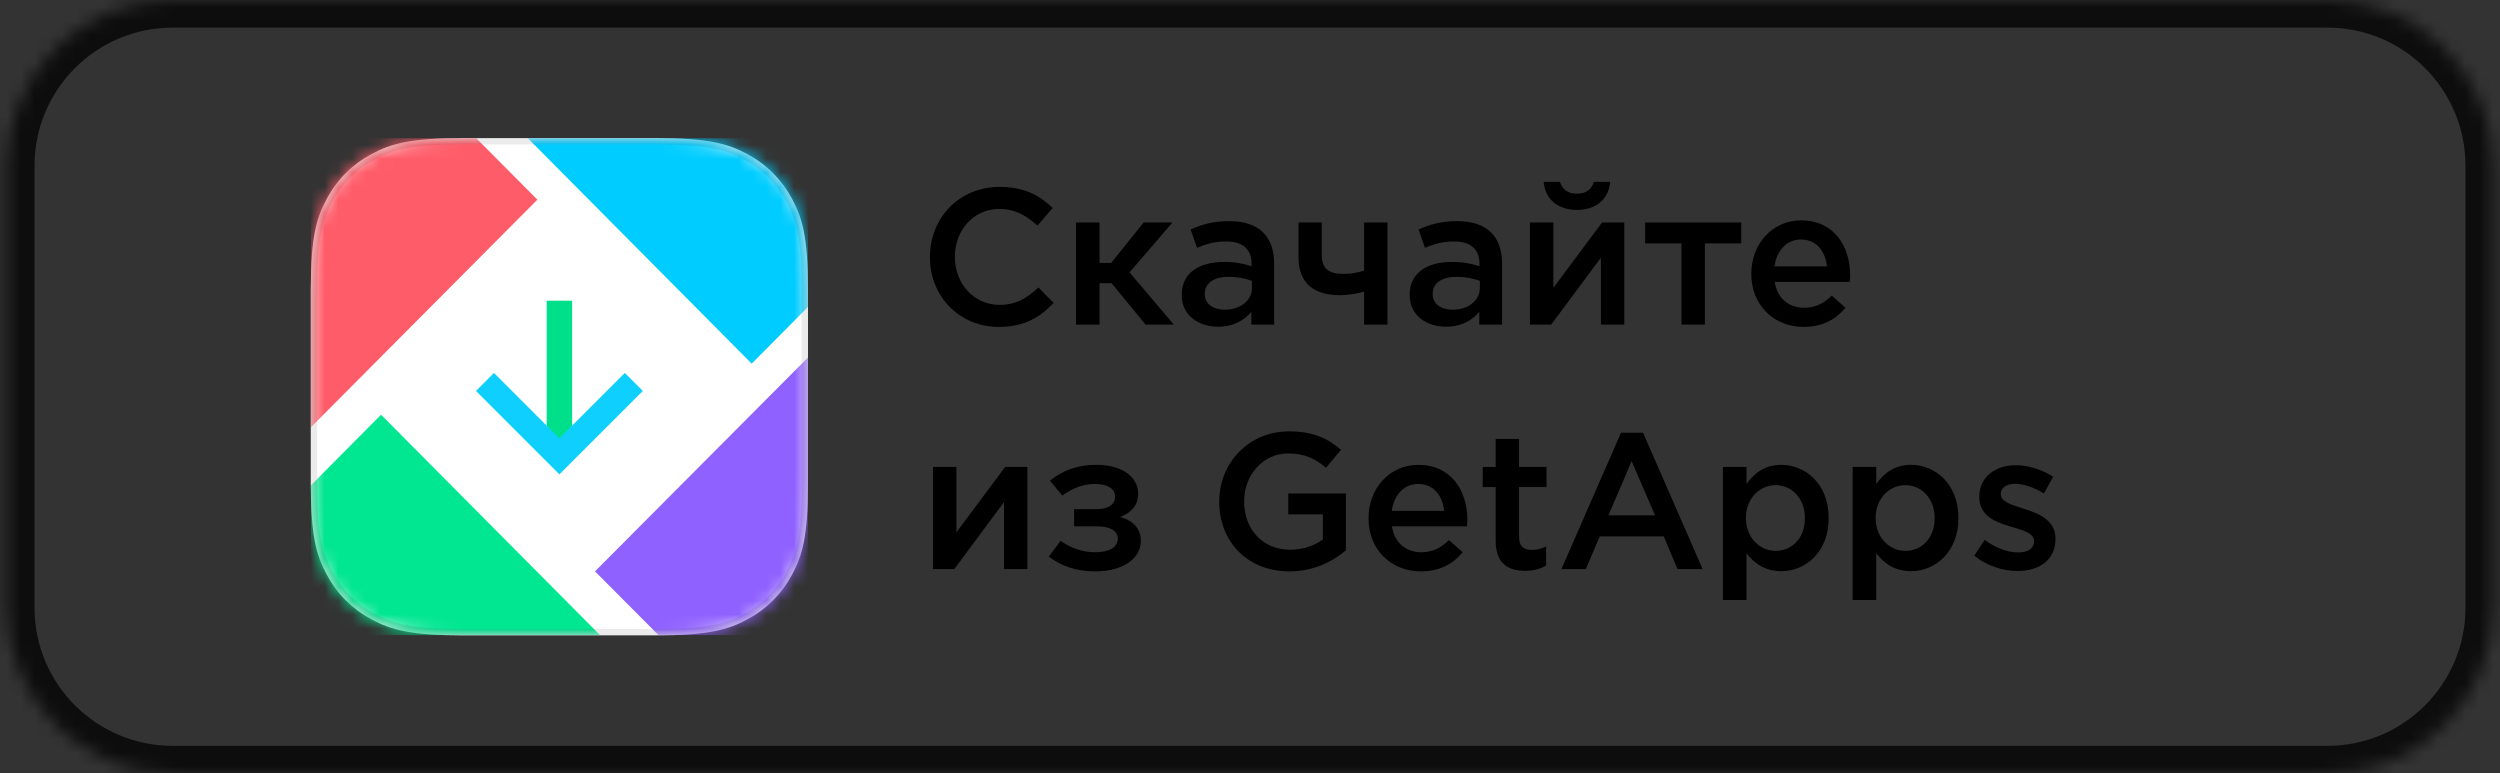 <svg width="181" height="56" viewBox="0 0 181 56" fill="none" xmlns="http://www.w3.org/2000/svg">
<rect x="0" y="0" width="181" height="56" fill="#333333" stroke="none"/>
<mask id="path-1-inside-1_589_5733" fill="white">
<path d="M0.5 12C0.5 5.373 5.873 0 12.5 0H168.5C175.127 0 180.5 5.373 180.5 12V44C180.5 50.627 175.127 56 168.5 56H12.5C5.873 56 0.5 50.627 0.5 44V12Z"/>
</mask>
<path d="M12.5 2H168.5V-2H12.5V2ZM178.5 12V44H182.5V12H178.5ZM168.5 54H12.5V58H168.5V54ZM2.5 44V12H-1.5V44H2.5ZM12.5 54C6.977 54 2.5 49.523 2.5 44H-1.5C-1.5 51.732 4.768 58 12.5 58V54ZM178.5 44C178.5 49.523 174.023 54 168.5 54V58C176.232 58 182.5 51.732 182.5 44H178.5ZM168.5 2C174.023 2 178.5 6.477 178.5 12H182.5C182.5 4.268 176.232 -2 168.5 -2V2ZM12.5 -2C4.768 -2 -1.5 4.268 -1.5 12H2.5C2.5 6.477 6.977 2 12.5 2V-2Z" fill="#0D0D0D" mask="url(#path-1-inside-1_589_5733)"/>
<g clip-path="url(#clip0_589_5733)">
<path d="M33.543 10L47.457 10C51.297 10 52.689 10.4 54.093 11.151C55.497 11.901 56.599 13.003 57.349 14.407C58.1 15.811 58.5 17.203 58.5 21.043V34.957C58.5 38.797 58.1 40.189 57.349 41.593C56.599 42.997 55.497 44.099 54.093 44.849C52.689 45.6 51.297 46 47.457 46H33.543C29.703 46 28.311 45.6 26.907 44.849C25.503 44.099 24.401 42.997 23.651 41.593C22.9 40.189 22.5 38.797 22.5 34.957V21.043C22.5 17.203 22.9 15.811 23.651 14.407C24.401 13.003 25.503 11.901 26.907 11.151C28.311 10.4 29.703 10 33.543 10Z" fill="white"/>
<mask id="mask0_589_5733" style="mask-type:luminance" maskUnits="userSpaceOnUse" x="22" y="10" width="37" height="36">
<path d="M33.543 10L47.457 10C51.297 10 52.689 10.4 54.093 11.151C55.497 11.901 56.599 13.003 57.349 14.407C58.1 15.811 58.5 17.203 58.5 21.043V34.957C58.5 38.797 58.1 40.189 57.349 41.593C56.599 42.997 55.497 44.099 54.093 44.849C52.689 45.6 51.297 46 47.457 46H33.543C29.703 46 28.311 45.6 26.907 44.849C25.503 44.099 24.401 42.997 23.651 41.593C22.9 40.189 22.5 38.797 22.5 34.957V21.043C22.5 17.203 22.9 15.811 23.651 14.407C24.401 13.003 25.503 11.901 26.907 11.151C28.311 10.4 29.703 10 33.543 10Z" fill="white"/>
</mask>
<g mask="url(#mask0_589_5733)">
<path fill-rule="evenodd" clip-rule="evenodd" d="M48.273 50.846H21.217C19.249 50.846 17.654 49.248 17.654 47.278V40.027L27.589 30.027L48.273 50.846Z" fill="#00E691"/>
</g>
<mask id="mask1_589_5733" style="mask-type:luminance" maskUnits="userSpaceOnUse" x="22" y="10" width="37" height="36">
<path d="M33.543 10L47.457 10C51.297 10 52.689 10.4 54.093 11.151C55.497 11.901 56.599 13.003 57.349 14.407C58.1 15.811 58.5 17.203 58.5 21.043V34.957C58.5 38.797 58.1 40.189 57.349 41.593C56.599 42.997 55.497 44.099 54.093 44.849C52.689 45.6 51.297 46 47.457 46H33.543C29.703 46 28.311 45.6 26.907 44.849C25.503 44.099 24.401 42.997 23.651 41.593C22.9 40.189 22.5 38.797 22.5 34.957V21.043C22.5 17.203 22.9 15.811 23.651 14.407C24.401 13.003 25.503 11.901 26.907 11.151C28.311 10.4 29.703 10 33.543 10Z" fill="white"/>
</mask>
<g mask="url(#mask1_589_5733)">
<path fill-rule="evenodd" clip-rule="evenodd" d="M54.423 26.327L33.396 5.154H59.782C61.751 5.154 63.346 6.753 63.346 8.725V17.341L54.423 26.327Z" fill="#00CCFF"/>
</g>
<mask id="mask2_589_5733" style="mask-type:luminance" maskUnits="userSpaceOnUse" x="22" y="10" width="37" height="36">
<path d="M33.543 10L47.457 10C51.297 10 52.689 10.4 54.093 11.151C55.497 11.901 56.599 13.003 57.349 14.407C58.1 15.811 58.5 17.203 58.5 21.043V34.957C58.5 38.797 58.1 40.189 57.349 41.593C56.599 42.997 55.497 44.099 54.093 44.849C52.689 45.6 51.297 46 47.457 46H33.543C29.703 46 28.311 45.6 26.907 44.849C25.503 44.099 24.401 42.997 23.651 41.593C22.9 40.189 22.5 38.797 22.5 34.957V21.043C22.5 17.203 22.9 15.811 23.651 14.407C24.401 13.003 25.503 11.901 26.907 11.151C28.311 10.4 29.703 10 33.543 10Z" fill="white"/>
</mask>
<g mask="url(#mask2_589_5733)">
<path fill-rule="evenodd" clip-rule="evenodd" d="M59.776 50.807H52.48L43.078 41.366L63.346 21.014V47.239C63.346 47.634 63.282 48.013 63.164 48.368C62.691 49.785 61.353 50.807 59.776 50.807Z" fill="#8F61FF"/>
</g>
<mask id="mask3_589_5733" style="mask-type:luminance" maskUnits="userSpaceOnUse" x="22" y="10" width="37" height="36">
<path d="M33.543 10L47.457 10C51.297 10 52.689 10.4 54.093 11.151C55.497 11.901 56.599 13.003 57.349 14.407C58.1 15.811 58.5 17.203 58.5 21.043V34.957C58.5 38.797 58.1 40.189 57.349 41.593C56.599 42.997 55.497 44.099 54.093 44.849C52.689 45.6 51.297 46 47.457 46H33.543C29.703 46 28.311 45.6 26.907 44.849C25.503 44.099 24.401 42.997 23.651 41.593C22.9 40.189 22.5 38.797 22.5 34.957V21.043C22.5 17.203 22.9 15.811 23.651 14.407C24.401 13.003 25.503 11.901 26.907 11.151C28.311 10.4 29.703 10 33.543 10Z" fill="white"/>
</mask>
<g mask="url(#mask3_589_5733)">
<path fill-rule="evenodd" clip-rule="evenodd" d="M17.654 35.812V8.719C17.654 8.356 17.708 8.005 17.809 7.675C18.256 6.215 19.614 5.154 21.22 5.154H29.651L38.906 14.455L17.654 35.812Z" fill="#FF5C69"/>
</g>
<mask id="mask4_589_5733" style="mask-type:luminance" maskUnits="userSpaceOnUse" x="22" y="10" width="37" height="36">
<path d="M33.543 10L47.457 10C51.297 10 52.689 10.4 54.093 11.151C55.497 11.901 56.599 13.003 57.349 14.407C58.1 15.811 58.5 17.203 58.5 21.043V34.957C58.5 38.797 58.1 40.189 57.349 41.593C56.599 42.997 55.497 44.099 54.093 44.849C52.689 45.6 51.297 46 47.457 46H33.543C29.703 46 28.311 45.6 26.907 44.849C25.503 44.099 24.401 42.997 23.651 41.593C22.9 40.189 22.5 38.797 22.5 34.957V21.043C22.5 17.203 22.9 15.811 23.651 14.407C24.401 13.003 25.503 11.901 26.907 11.151C28.311 10.4 29.703 10 33.543 10Z" fill="white"/>
</mask>
<g mask="url(#mask4_589_5733)">
<path d="M39.579 32.155V21.769H41.421V32.155H39.579Z" fill="#00E08A"/>
</g>
<path fill-rule="evenodd" clip-rule="evenodd" d="M47.457 10.229C51.232 10.229 52.604 10.614 53.985 11.352C55.349 12.081 56.419 13.151 57.148 14.515C57.887 15.896 58.272 17.268 58.272 21.043V34.957C58.272 38.732 57.887 40.104 57.148 41.485C56.419 42.849 55.349 43.919 53.985 44.648C52.604 45.387 51.232 45.772 47.457 45.772H33.543C29.768 45.772 28.396 45.387 27.015 44.648C25.651 43.919 24.581 42.849 23.852 41.485C23.113 40.104 22.729 38.732 22.729 34.957V21.043C22.729 17.268 23.113 15.896 23.852 14.515C24.581 13.151 25.651 12.081 27.015 11.352C28.396 10.614 29.768 10.229 33.543 10.229H47.457Z" stroke="black" stroke-opacity="0.08" stroke-width="0.457"/>
<mask id="mask5_589_5733" style="mask-type:luminance" maskUnits="userSpaceOnUse" x="22" y="10" width="37" height="36">
<path d="M33.543 10L47.457 10C51.297 10 52.689 10.4 54.093 11.151C55.497 11.901 56.599 13.003 57.349 14.407C58.1 15.811 58.5 17.203 58.5 21.043V34.957C58.5 38.797 58.1 40.189 57.349 41.593C56.599 42.997 55.497 44.099 54.093 44.849C52.689 45.6 51.297 46 47.457 46H33.543C29.703 46 28.311 45.6 26.907 44.849C25.503 44.099 24.401 42.997 23.651 41.593C22.9 40.189 22.5 38.797 22.5 34.957V21.043C22.5 17.203 22.9 15.811 23.651 14.407C24.401 13.003 25.503 11.901 26.907 11.151C28.311 10.4 29.703 10 33.543 10Z" fill="white"/>
</mask>
<g mask="url(#mask5_589_5733)">
<path d="M35.112 27.652L40.5 33.04L45.888 27.652" stroke="#0FCFFF" stroke-width="1.842"/>
</g>
</g>
<path d="M72.31 23.668C69.44 23.668 67.326 21.442 67.326 18.628V18.6C67.326 15.814 69.412 13.532 72.366 13.532C74.186 13.532 75.278 14.162 76.216 15.058L75.11 16.332C74.312 15.604 73.486 15.128 72.352 15.128C70.504 15.128 69.132 16.654 69.132 18.572V18.6C69.132 20.518 70.49 22.072 72.366 22.072C73.57 22.072 74.34 21.596 75.18 20.812L76.286 21.932C75.264 22.996 74.144 23.668 72.31 23.668Z" fill="black"/>
<path d="M79.608 16.108V19.034H80.448L82.8 16.108H84.886L81.778 19.72L84.984 23.5H82.94L80.476 20.504H79.608V23.5H77.9V16.108H79.608Z" fill="black"/>
<path d="M88.19 23.654C86.804 23.654 85.558 22.856 85.558 21.372V21.344C85.558 19.748 86.818 18.964 88.624 18.964C89.45 18.964 90.038 19.09 90.612 19.272V19.09C90.612 18.04 89.968 17.48 88.778 17.48C87.952 17.48 87.336 17.662 86.664 17.942L86.202 16.612C87.028 16.248 87.826 16.01 89.002 16.01C90.108 16.01 90.934 16.304 91.452 16.836C91.998 17.368 92.25 18.152 92.25 19.118V23.5H90.598V22.576C90.094 23.178 89.324 23.654 88.19 23.654ZM88.666 22.422C89.786 22.422 90.64 21.778 90.64 20.84V20.336C90.206 20.168 89.632 20.042 88.96 20.042C87.868 20.042 87.224 20.504 87.224 21.274V21.302C87.224 22.016 87.854 22.422 88.666 22.422Z" fill="black"/>
<path d="M98.759 23.5V21.12C98.283 21.246 97.625 21.372 97.023 21.372C95.133 21.372 94.013 20.518 94.013 18.614V16.108H95.693V18.46C95.693 19.454 96.211 19.832 97.261 19.832C97.821 19.832 98.283 19.734 98.759 19.594V16.108H100.453V23.5H98.759Z" fill="black"/>
<path d="M104.692 23.654C103.306 23.654 102.06 22.856 102.06 21.372V21.344C102.06 19.748 103.32 18.964 105.126 18.964C105.952 18.964 106.54 19.09 107.114 19.272V19.09C107.114 18.04 106.47 17.48 105.28 17.48C104.454 17.48 103.838 17.662 103.166 17.942L102.704 16.612C103.53 16.248 104.328 16.01 105.504 16.01C106.61 16.01 107.436 16.304 107.954 16.836C108.5 17.368 108.752 18.152 108.752 19.118V23.5H107.1V22.576C106.596 23.178 105.826 23.654 104.692 23.654ZM105.168 22.422C106.288 22.422 107.142 21.778 107.142 20.84V20.336C106.708 20.168 106.134 20.042 105.462 20.042C104.37 20.042 103.726 20.504 103.726 21.274V21.302C103.726 22.016 104.356 22.422 105.168 22.422Z" fill="black"/>
<path d="M110.767 23.5V16.108H112.461V20.84L115.989 16.108H117.599V23.5H115.905V18.656L112.307 23.5H110.767ZM114.169 15.198C112.825 15.198 111.873 14.456 111.761 13.168H112.937C113.105 13.672 113.455 14.022 114.169 14.022C114.883 14.022 115.233 13.672 115.401 13.168H116.577C116.465 14.456 115.513 15.198 114.169 15.198Z" fill="black"/>
<path d="M121.739 23.5V17.62H119.107V16.108H126.065V17.62H123.433V23.5H121.739Z" fill="black"/>
<path d="M130.589 23.668C128.447 23.668 126.795 22.114 126.795 19.832V19.804C126.795 17.69 128.293 15.954 130.407 15.954C132.759 15.954 133.949 17.802 133.949 19.93C133.949 20.084 133.935 20.238 133.921 20.406H128.489C128.671 21.61 129.525 22.282 130.617 22.282C131.443 22.282 132.031 21.974 132.619 21.4L133.613 22.282C132.913 23.122 131.947 23.668 130.589 23.668ZM128.475 19.286H132.269C132.157 18.194 131.513 17.34 130.393 17.34C129.357 17.34 128.629 18.138 128.475 19.286Z" fill="black"/>
<path d="M67.55 41.2V33.808H69.244V38.54L72.772 33.808H74.382V41.2H72.688V36.356L69.09 41.2H67.55Z" fill="black"/>
<path d="M75.932 40.304L76.786 39.156C77.514 39.674 78.382 39.982 79.278 39.982C80.342 39.982 80.93 39.604 80.93 39.002C80.93 38.428 80.37 38.106 79.376 38.106H77.766V36.86H79.362C80.272 36.86 80.734 36.524 80.734 35.95C80.734 35.39 80.202 35.04 79.278 35.04C78.41 35.04 77.654 35.334 76.912 35.88L76.016 34.802C76.898 34.088 77.948 33.654 79.362 33.654C81.224 33.654 82.4 34.508 82.4 35.74V35.754C82.4 36.65 81.84 37.14 81.098 37.434C81.952 37.658 82.596 38.204 82.596 39.156V39.17C82.596 40.374 81.406 41.368 79.278 41.368C77.906 41.368 76.842 40.976 75.932 40.304Z" fill="black"/>
<path d="M93.353 41.368C90.287 41.368 88.271 39.184 88.271 36.328V36.3C88.271 33.556 90.371 31.232 93.325 31.232C95.033 31.232 96.083 31.708 97.091 32.562L95.999 33.864C95.243 33.234 94.501 32.828 93.255 32.828C91.449 32.828 90.077 34.396 90.077 36.272V36.3C90.077 38.316 91.407 39.8 93.409 39.8C94.333 39.8 95.173 39.506 95.775 39.058V37.238H93.269V35.726H97.441V39.842C96.475 40.668 95.089 41.368 93.353 41.368Z" fill="black"/>
<path d="M102.876 41.368C100.734 41.368 99.082 39.814 99.082 37.532V37.504C99.082 35.39 100.58 33.654 102.694 33.654C105.046 33.654 106.236 35.502 106.236 37.63C106.236 37.784 106.222 37.938 106.208 38.106H100.776C100.958 39.31 101.812 39.982 102.904 39.982C103.73 39.982 104.318 39.674 104.906 39.1L105.9 39.982C105.2 40.822 104.234 41.368 102.876 41.368ZM100.762 36.986H104.556C104.444 35.894 103.8 35.04 102.68 35.04C101.644 35.04 100.916 35.838 100.762 36.986Z" fill="black"/>
<path d="M110.415 41.326C109.169 41.326 108.287 40.78 108.287 39.156V35.264H107.349V33.808H108.287V31.778H109.981V33.808H111.969V35.264H109.981V38.89C109.981 39.548 110.317 39.814 110.891 39.814C111.269 39.814 111.605 39.73 111.941 39.562V40.948C111.521 41.186 111.059 41.326 110.415 41.326Z" fill="black"/>
<path d="M113.049 41.2L117.361 31.33H118.957L123.269 41.2H121.449L120.455 38.834H115.821L114.813 41.2H113.049ZM116.451 37.308H119.825L118.131 33.388L116.451 37.308Z" fill="black"/>
<path d="M124.739 43.44V33.808H126.447V35.04C126.993 34.27 127.763 33.654 128.967 33.654C130.703 33.654 132.397 35.026 132.397 37.49V37.518C132.397 39.968 130.717 41.354 128.967 41.354C127.735 41.354 126.965 40.738 126.447 40.052V43.44H124.739ZM128.561 39.884C129.723 39.884 130.675 38.974 130.675 37.518V37.49C130.675 36.062 129.695 35.124 128.561 35.124C127.413 35.124 126.405 36.076 126.405 37.49V37.518C126.405 38.932 127.413 39.884 128.561 39.884Z" fill="black"/>
<path d="M134.132 43.44V33.808H135.84V35.04C136.386 34.27 137.156 33.654 138.36 33.654C140.096 33.654 141.79 35.026 141.79 37.49V37.518C141.79 39.968 140.11 41.354 138.36 41.354C137.128 41.354 136.358 40.738 135.84 40.052V43.44H134.132ZM137.954 39.884C139.116 39.884 140.068 38.974 140.068 37.518V37.49C140.068 36.062 139.088 35.124 137.954 35.124C136.806 35.124 135.798 36.076 135.798 37.49V37.518C135.798 38.932 136.806 39.884 137.954 39.884Z" fill="black"/>
<path d="M146.073 41.34C145.023 41.34 143.861 40.976 142.937 40.234L143.693 39.086C144.505 39.688 145.359 39.996 146.115 39.996C146.843 39.996 147.263 39.688 147.263 39.198V39.17C147.263 38.596 146.479 38.4 145.611 38.134C144.519 37.826 143.301 37.378 143.301 35.978V35.95C143.301 34.536 144.463 33.682 145.933 33.682C146.857 33.682 147.865 34.004 148.649 34.522L147.977 35.726C147.263 35.292 146.507 35.026 145.891 35.026C145.233 35.026 144.855 35.348 144.855 35.754V35.782C144.855 36.328 145.653 36.552 146.521 36.832C147.599 37.168 148.817 37.658 148.817 38.988V39.016C148.817 40.57 147.613 41.34 146.073 41.34Z" fill="black"/>
<defs>
<clipPath id="clip0_589_5733">
<rect width="36" height="36" fill="white" transform="translate(22.5 10)"/>
</clipPath>
</defs>
</svg>

